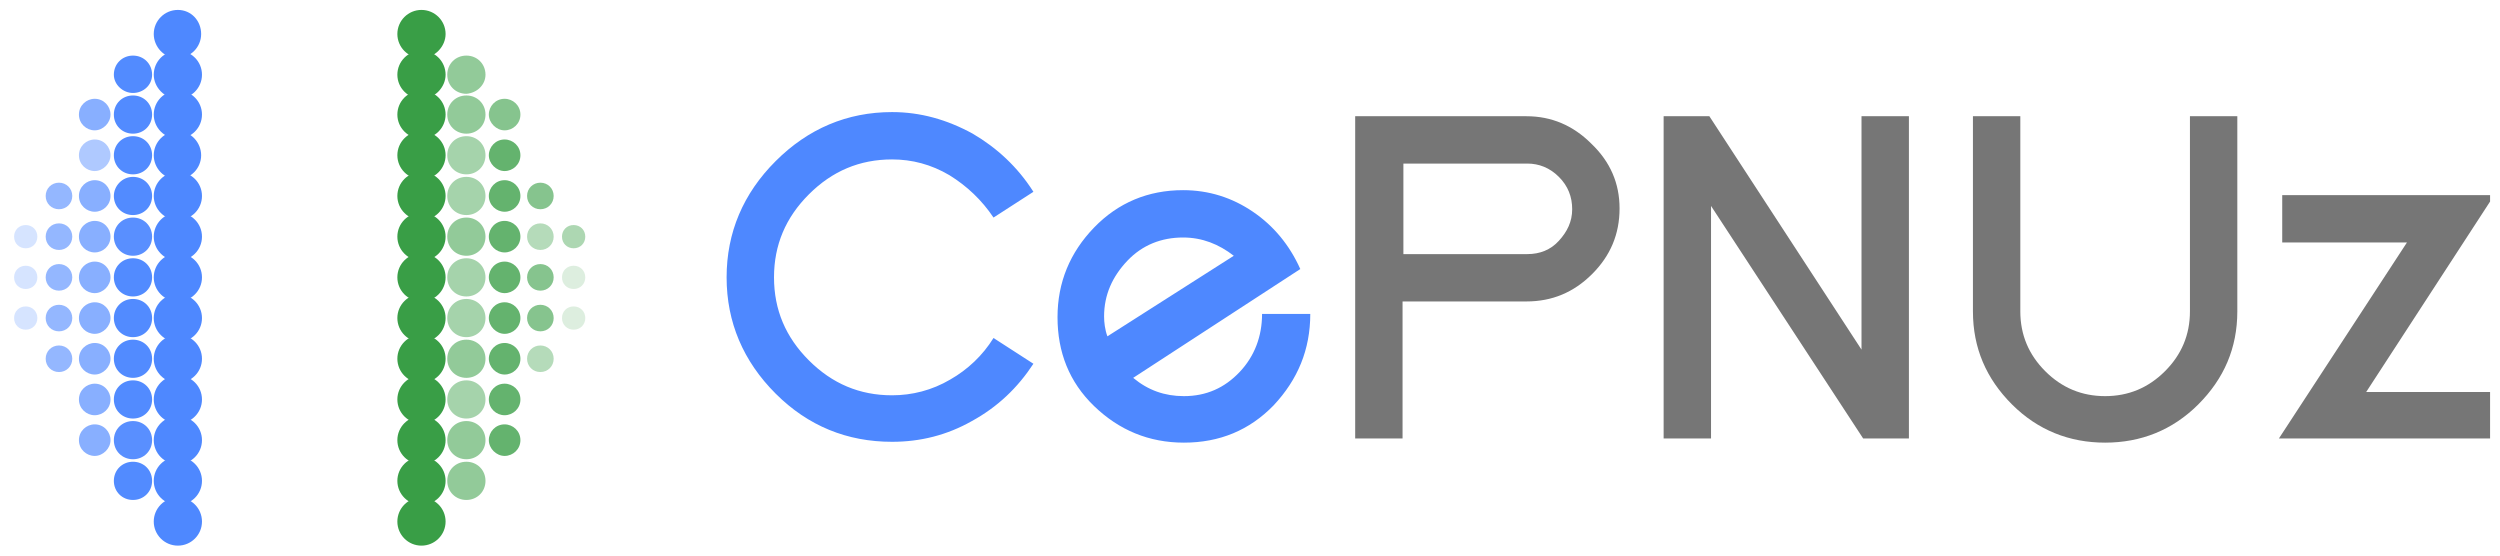 <svg width="126" height="28" viewBox="0 0 126 28" fill="none" xmlns="http://www.w3.org/2000/svg">
<g clip-path="url(#clip0_138_2048)">
<path d="M50.073 10.965C49.486 10.086 48.732 9.374 47.852 8.83C46.93 8.286 45.966 8.035 44.96 8.035C43.326 8.035 41.943 8.621 40.77 9.793C39.596 10.965 39.01 12.347 39.01 13.979C39.01 15.612 39.596 16.993 40.77 18.165C41.943 19.337 43.326 19.923 44.96 19.923C45.966 19.923 46.972 19.672 47.894 19.128C48.774 18.626 49.528 17.914 50.073 17.035L52.084 18.333C51.288 19.547 50.282 20.509 48.983 21.221C47.726 21.933 46.385 22.267 44.96 22.267C42.697 22.267 40.728 21.472 39.094 19.84C37.459 18.207 36.621 16.239 36.621 13.979C36.621 11.719 37.459 9.751 39.094 8.119C40.728 6.486 42.697 5.649 44.96 5.649C46.385 5.649 47.726 6.026 49.025 6.737C50.24 7.449 51.288 8.412 52.084 9.667L50.073 10.965ZM62.183 12.891C61.429 12.305 60.59 11.97 59.627 11.97C58.537 11.97 57.573 12.347 56.819 13.142C56.065 13.937 55.646 14.858 55.646 15.947C55.646 16.239 55.688 16.616 55.813 16.951L62.183 12.891ZM66.038 15.821C66.038 17.621 65.409 19.128 64.194 20.426C62.979 21.681 61.471 22.309 59.669 22.309C57.909 22.309 56.4 21.681 55.143 20.467C53.886 19.253 53.299 17.747 53.299 15.988C53.299 14.23 53.928 12.723 55.143 11.467C56.358 10.212 57.867 9.584 59.627 9.584C60.926 9.584 62.099 9.96 63.147 10.672C64.194 11.384 64.99 12.347 65.535 13.56L57.112 19.044C57.867 19.672 58.705 19.965 59.669 19.965C60.8 19.965 61.722 19.547 62.476 18.751C63.23 17.956 63.608 16.951 63.608 15.821H66.038Z" fill="#4E88FF"/>
<path d="M79.238 10.546C79.238 9.919 79.028 9.374 78.567 8.914C78.106 8.453 77.562 8.244 76.975 8.244H70.731V12.807H76.975C77.604 12.807 78.148 12.598 78.567 12.137C78.986 11.677 79.238 11.174 79.238 10.546ZM81.626 10.505C81.626 11.802 81.165 12.891 80.243 13.812C79.322 14.732 78.232 15.193 76.933 15.193H70.689V22.1H68.301V5.858H76.933C78.19 5.858 79.28 6.319 80.202 7.24C81.165 8.16 81.626 9.249 81.626 10.505ZM93.904 22.1L86.236 10.379V22.1H83.847V5.858H86.152L93.82 17.621V5.858H96.209V22.1H93.904ZM112.761 15.695C112.761 17.537 112.091 19.086 110.792 20.384C109.493 21.681 107.9 22.309 106.098 22.309C104.297 22.309 102.704 21.681 101.405 20.384C100.106 19.086 99.436 17.537 99.436 15.695V5.858H101.824V15.695C101.824 16.867 102.243 17.872 103.081 18.709C103.919 19.547 104.925 19.965 106.098 19.965C107.272 19.965 108.277 19.547 109.115 18.709C109.954 17.872 110.373 16.867 110.373 15.695V5.858H112.761V15.695ZM119.256 19.756H125.542V22.1H114.856L121.31 12.221H115.024V9.835H125.71L119.256 19.756Z" fill="#767676"/>
<path fill-rule="evenodd" clip-rule="evenodd" d="M7.749 26.286C7.749 25.616 8.294 25.072 8.965 25.072C9.635 25.072 10.18 25.616 10.18 26.286C10.18 26.956 9.635 27.5 8.965 27.5C8.294 27.5 7.749 26.956 7.749 26.286Z" fill="#4E88FF"/>
<path fill-rule="evenodd" clip-rule="evenodd" d="M7.749 24.235C7.749 23.565 8.294 23.021 8.965 23.021C9.635 23.021 10.18 23.565 10.18 24.235C10.18 24.905 9.635 25.449 8.965 25.449C8.294 25.449 7.749 24.905 7.749 24.235Z" fill="#4E88FF"/>
<path fill-rule="evenodd" clip-rule="evenodd" d="M7.749 22.184C7.749 21.514 8.294 20.97 8.965 20.97C9.635 20.97 10.18 21.514 10.18 22.184C10.18 22.854 9.635 23.398 8.965 23.398C8.294 23.398 7.749 22.854 7.749 22.184Z" fill="#4E88FF"/>
<path fill-rule="evenodd" clip-rule="evenodd" d="M7.749 20.133C7.749 19.463 8.294 18.919 8.965 18.919C9.635 18.919 10.18 19.463 10.18 20.133C10.18 20.802 9.635 21.346 8.965 21.346C8.294 21.346 7.749 20.802 7.749 20.133Z" fill="#4E88FF"/>
<path fill-rule="evenodd" clip-rule="evenodd" d="M7.749 18.081C7.749 17.412 8.294 16.867 8.965 16.867C9.635 16.867 10.18 17.412 10.18 18.081C10.18 18.751 9.635 19.295 8.965 19.295C8.294 19.295 7.749 18.751 7.749 18.081Z" fill="#4E88FF"/>
<path fill-rule="evenodd" clip-rule="evenodd" d="M7.749 16.03C7.749 15.361 8.294 14.816 8.965 14.816C9.635 14.816 10.18 15.361 10.18 16.03C10.18 16.7 9.635 17.244 8.965 17.244C8.294 17.244 7.749 16.7 7.749 16.03Z" fill="#4E88FF"/>
<path fill-rule="evenodd" clip-rule="evenodd" d="M7.749 13.979C7.749 13.309 8.294 12.765 8.965 12.765C9.635 12.765 10.18 13.309 10.18 13.979C10.18 14.649 9.635 15.193 8.965 15.193C8.294 15.193 7.749 14.649 7.749 13.979Z" fill="#4E88FF"/>
<path fill-rule="evenodd" clip-rule="evenodd" d="M7.749 11.928C7.749 11.258 8.294 10.714 8.965 10.714C9.635 10.714 10.18 11.258 10.18 11.928C10.18 12.598 9.635 13.142 8.965 13.142C8.294 13.142 7.749 12.598 7.749 11.928Z" fill="#4E88FF"/>
<path fill-rule="evenodd" clip-rule="evenodd" d="M7.749 9.877C7.749 9.207 8.294 8.663 8.965 8.663C9.635 8.663 10.18 9.207 10.18 9.877C10.18 10.546 9.635 11.091 8.965 11.091C8.294 11.091 7.749 10.546 7.749 9.877Z" fill="#4E88FF"/>
<path fill-rule="evenodd" clip-rule="evenodd" d="M7.749 7.826C7.749 7.156 8.294 6.612 8.965 6.612C9.635 6.612 10.138 7.198 10.138 7.826C10.138 8.495 9.593 9.04 8.923 9.04C8.294 9.04 7.749 8.495 7.749 7.826Z" fill="#4E88FF"/>
<path fill-rule="evenodd" clip-rule="evenodd" d="M7.749 5.774C7.749 5.105 8.294 4.56 8.965 4.56C9.635 4.56 10.18 5.105 10.18 5.774C10.18 6.444 9.635 6.988 8.965 6.988C8.294 6.988 7.749 6.444 7.749 5.774Z" fill="#4E88FF"/>
<path fill-rule="evenodd" clip-rule="evenodd" d="M7.749 3.765C7.749 3.095 8.294 2.551 8.965 2.551C9.635 2.551 10.18 3.095 10.18 3.765C10.18 4.435 9.635 4.979 8.965 4.979C8.294 4.979 7.749 4.393 7.749 3.765Z" fill="#4E88FF"/>
<path fill-rule="evenodd" clip-rule="evenodd" d="M7.749 1.714C7.749 1.044 8.294 0.5 8.965 0.5C9.635 0.5 10.138 1.044 10.138 1.714C10.138 2.384 9.593 2.928 8.923 2.928C8.252 2.928 7.749 2.342 7.749 1.714Z" fill="#4E88FF"/>
<path fill-rule="evenodd" clip-rule="evenodd" d="M5.738 24.235C5.738 23.691 6.157 23.272 6.702 23.272C7.247 23.272 7.666 23.691 7.666 24.235C7.666 24.779 7.247 25.198 6.702 25.198C6.157 25.198 5.738 24.779 5.738 24.235Z" fill="#4E88FF" fill-opacity="0.969"/>
<path fill-rule="evenodd" clip-rule="evenodd" d="M5.738 22.184C5.738 21.64 6.157 21.221 6.702 21.221C7.247 21.221 7.666 21.64 7.666 22.184C7.666 22.728 7.247 23.146 6.702 23.146C6.157 23.146 5.738 22.728 5.738 22.184Z" fill="#4E88FF" fill-opacity="0.937"/>
<path fill-rule="evenodd" clip-rule="evenodd" d="M5.738 20.133C5.738 19.588 6.157 19.17 6.702 19.17C7.247 19.17 7.666 19.588 7.666 20.133C7.666 20.677 7.247 21.095 6.702 21.095C6.157 21.095 5.738 20.677 5.738 20.133Z" fill="#4E88FF" fill-opacity="0.969"/>
<path fill-rule="evenodd" clip-rule="evenodd" d="M5.738 18.081C5.738 17.537 6.157 17.119 6.702 17.119C7.247 17.119 7.666 17.537 7.666 18.081C7.666 18.626 7.247 19.044 6.702 19.044C6.157 19.044 5.738 18.626 5.738 18.081Z" fill="#4E88FF" fill-opacity="0.969"/>
<path fill-rule="evenodd" clip-rule="evenodd" d="M5.738 16.03C5.738 15.486 6.157 15.067 6.702 15.067C7.247 15.067 7.666 15.486 7.666 16.03C7.666 16.574 7.247 16.993 6.702 16.993C6.157 16.993 5.738 16.574 5.738 16.03Z" fill="#4E88FF" fill-opacity="0.969"/>
<path fill-rule="evenodd" clip-rule="evenodd" d="M5.738 13.979C5.738 13.435 6.157 13.016 6.702 13.016C7.247 13.016 7.666 13.435 7.666 13.979C7.666 14.523 7.247 14.942 6.702 14.942C6.157 14.942 5.738 14.523 5.738 13.979Z" fill="#4E88FF" fill-opacity="0.969"/>
<path fill-rule="evenodd" clip-rule="evenodd" d="M5.738 11.928C5.738 11.384 6.157 10.965 6.702 10.965C7.247 10.965 7.666 11.384 7.666 11.928C7.666 12.472 7.247 12.891 6.702 12.891C6.157 12.891 5.738 12.472 5.738 11.928Z" fill="#4E88FF" fill-opacity="0.937"/>
<path fill-rule="evenodd" clip-rule="evenodd" d="M5.738 9.877C5.738 9.374 6.157 8.914 6.702 8.914C7.247 8.914 7.666 9.333 7.666 9.877C7.666 10.421 7.247 10.839 6.702 10.839C6.157 10.839 5.738 10.421 5.738 9.877Z" fill="#4E88FF" fill-opacity="0.969"/>
<path fill-rule="evenodd" clip-rule="evenodd" d="M5.738 7.826C5.738 7.281 6.157 6.863 6.702 6.863C7.247 6.863 7.666 7.281 7.666 7.826C7.666 8.37 7.247 8.788 6.702 8.788C6.157 8.788 5.738 8.37 5.738 7.826Z" fill="#4E88FF" fill-opacity="0.969"/>
<path fill-rule="evenodd" clip-rule="evenodd" d="M5.738 5.774C5.738 5.23 6.157 4.812 6.702 4.812C7.247 4.812 7.666 5.23 7.666 5.774C7.666 6.319 7.247 6.737 6.702 6.737C6.157 6.737 5.738 6.319 5.738 5.774Z" fill="#4E88FF" fill-opacity="0.969"/>
<path fill-rule="evenodd" clip-rule="evenodd" d="M5.738 3.765C5.738 3.221 6.157 2.802 6.702 2.802C7.247 2.802 7.666 3.221 7.666 3.765C7.666 4.309 7.205 4.686 6.702 4.686C6.199 4.686 5.738 4.267 5.738 3.765Z" fill="#4E88FF" fill-opacity="0.969"/>
<path fill-rule="evenodd" clip-rule="evenodd" d="M3.978 22.184C3.978 21.723 4.355 21.388 4.774 21.388C5.235 21.388 5.57 21.765 5.57 22.184C5.57 22.602 5.193 22.979 4.774 22.979C4.355 22.979 3.978 22.644 3.978 22.184Z" fill="#4E88FF" fill-opacity="0.671"/>
<path fill-rule="evenodd" clip-rule="evenodd" d="M3.978 20.133C3.978 19.672 4.355 19.337 4.774 19.337C5.235 19.337 5.57 19.714 5.57 20.133C5.57 20.593 5.193 20.928 4.774 20.928C4.355 20.928 3.978 20.593 3.978 20.133Z" fill="#4E88FF" fill-opacity="0.671"/>
<path fill-rule="evenodd" clip-rule="evenodd" d="M3.978 18.081C3.978 17.621 4.355 17.286 4.774 17.286C5.235 17.286 5.57 17.663 5.57 18.081C5.57 18.5 5.193 18.877 4.774 18.877C4.355 18.877 3.978 18.542 3.978 18.081Z" fill="#4E88FF" fill-opacity="0.671"/>
<path fill-rule="evenodd" clip-rule="evenodd" d="M3.978 16.03C3.978 15.57 4.355 15.235 4.774 15.235C5.235 15.235 5.57 15.612 5.57 16.03C5.57 16.449 5.193 16.826 4.774 16.826C4.355 16.826 3.978 16.491 3.978 16.03Z" fill="#4E88FF" fill-opacity="0.671"/>
<path fill-rule="evenodd" clip-rule="evenodd" d="M3.978 13.979C3.978 13.519 4.355 13.184 4.774 13.184C5.235 13.184 5.57 13.56 5.57 13.979C5.57 14.398 5.193 14.774 4.774 14.774C4.355 14.774 3.978 14.44 3.978 13.979Z" fill="#4E88FF" fill-opacity="0.671"/>
<path fill-rule="evenodd" clip-rule="evenodd" d="M3.978 11.928C3.978 11.467 4.355 11.133 4.774 11.133C5.235 11.133 5.57 11.509 5.57 11.928C5.57 12.388 5.193 12.723 4.774 12.723C4.355 12.723 3.978 12.388 3.978 11.928Z" fill="#4E88FF" fill-opacity="0.671"/>
<path fill-rule="evenodd" clip-rule="evenodd" d="M3.978 9.877C3.978 9.416 4.355 9.081 4.774 9.081C5.235 9.081 5.57 9.458 5.57 9.877C5.57 10.337 5.193 10.672 4.774 10.672C4.355 10.672 3.978 10.337 3.978 9.877Z" fill="#4E88FF" fill-opacity="0.671"/>
<path fill-rule="evenodd" clip-rule="evenodd" d="M3.978 7.826C3.978 7.365 4.355 7.03 4.774 7.03C5.235 7.03 5.57 7.407 5.57 7.826C5.57 8.244 5.193 8.621 4.774 8.621C4.355 8.621 3.978 8.286 3.978 7.826Z" fill="#4E88FF" fill-opacity="0.451"/>
<path fill-rule="evenodd" clip-rule="evenodd" d="M3.978 5.774C3.978 5.314 4.355 4.979 4.774 4.979C5.235 4.979 5.57 5.356 5.57 5.774C5.57 6.193 5.193 6.57 4.774 6.57C4.355 6.57 3.978 6.235 3.978 5.774Z" fill="#4E88FF" fill-opacity="0.671"/>
<path fill-rule="evenodd" clip-rule="evenodd" d="M2.302 18.081C2.302 17.705 2.595 17.412 2.972 17.412C3.349 17.412 3.643 17.705 3.643 18.081C3.643 18.458 3.349 18.751 2.972 18.751C2.595 18.751 2.302 18.458 2.302 18.081Z" fill="#4E88FF" fill-opacity="0.6"/>
<path fill-rule="evenodd" clip-rule="evenodd" d="M2.302 16.03C2.302 15.653 2.595 15.361 2.972 15.361C3.349 15.361 3.643 15.653 3.643 16.03C3.643 16.407 3.349 16.7 2.972 16.7C2.595 16.7 2.302 16.407 2.302 16.03Z" fill="#4E88FF" fill-opacity="0.6"/>
<path fill-rule="evenodd" clip-rule="evenodd" d="M2.302 13.979C2.302 13.602 2.595 13.309 2.972 13.309C3.349 13.309 3.643 13.602 3.643 13.979C3.643 14.356 3.349 14.649 2.972 14.649C2.595 14.649 2.302 14.356 2.302 13.979Z" fill="#4E88FF" fill-opacity="0.6"/>
<path fill-rule="evenodd" clip-rule="evenodd" d="M2.302 11.928C2.302 11.551 2.595 11.258 2.972 11.258C3.349 11.258 3.643 11.551 3.643 11.928C3.643 12.305 3.349 12.598 2.972 12.598C2.595 12.598 2.302 12.305 2.302 11.928Z" fill="#4E88FF" fill-opacity="0.6"/>
<path fill-rule="evenodd" clip-rule="evenodd" d="M2.302 9.877C2.302 9.5 2.595 9.207 2.972 9.207C3.349 9.207 3.643 9.5 3.643 9.877C3.643 10.254 3.349 10.546 2.972 10.546C2.595 10.546 2.302 10.254 2.302 9.877Z" fill="#4E88FF" fill-opacity="0.6"/>
<path fill-rule="evenodd" clip-rule="evenodd" d="M0.71 16.03C0.71 15.695 0.961 15.444 1.296 15.444C1.631 15.444 1.883 15.695 1.883 16.03C1.883 16.365 1.631 16.616 1.296 16.616C0.961 16.616 0.71 16.365 0.71 16.03Z" fill="#4E88FF" fill-opacity="0.228"/>
<path fill-rule="evenodd" clip-rule="evenodd" d="M0.71 13.979C0.71 13.644 0.961 13.393 1.296 13.393C1.631 13.393 1.883 13.644 1.883 13.979C1.883 14.314 1.631 14.565 1.296 14.565C0.961 14.565 0.71 14.314 0.71 13.979Z" fill="#4E88FF" fill-opacity="0.228"/>
<path fill-rule="evenodd" clip-rule="evenodd" d="M0.71 11.928C0.71 11.593 0.961 11.342 1.296 11.342C1.631 11.342 1.883 11.593 1.883 11.928C1.883 12.263 1.631 12.514 1.296 12.514C0.961 12.514 0.71 12.263 0.71 11.928Z" fill="#4E88FF" fill-opacity="0.228"/>
<path fill-rule="evenodd" clip-rule="evenodd" d="M22.458 26.286C22.458 25.616 21.913 25.072 21.242 25.072C20.572 25.072 20.027 25.616 20.027 26.286C20.027 26.956 20.572 27.5 21.242 27.5C21.913 27.5 22.458 26.956 22.458 26.286Z" fill="#399E46"/>
<path fill-rule="evenodd" clip-rule="evenodd" d="M22.458 24.235C22.458 23.565 21.913 23.021 21.242 23.021C20.572 23.021 20.027 23.565 20.027 24.235C20.027 24.905 20.572 25.449 21.242 25.449C21.913 25.449 22.458 24.905 22.458 24.235Z" fill="#399E46"/>
<path fill-rule="evenodd" clip-rule="evenodd" d="M22.458 22.184C22.458 21.514 21.913 20.97 21.242 20.97C20.572 20.97 20.027 21.514 20.027 22.184C20.027 22.854 20.572 23.398 21.242 23.398C21.913 23.398 22.458 22.854 22.458 22.184Z" fill="#399E46"/>
<path fill-rule="evenodd" clip-rule="evenodd" d="M22.458 20.133C22.458 19.463 21.913 18.919 21.242 18.919C20.572 18.919 20.027 19.463 20.027 20.133C20.027 20.802 20.572 21.346 21.242 21.346C21.913 21.346 22.458 20.802 22.458 20.133Z" fill="#399E46"/>
<path fill-rule="evenodd" clip-rule="evenodd" d="M22.458 18.081C22.458 17.412 21.913 16.867 21.242 16.867C20.572 16.867 20.027 17.412 20.027 18.081C20.027 18.751 20.572 19.295 21.242 19.295C21.913 19.295 22.458 18.751 22.458 18.081Z" fill="#399E46"/>
<path fill-rule="evenodd" clip-rule="evenodd" d="M22.458 16.03C22.458 15.361 21.913 14.816 21.242 14.816C20.572 14.816 20.027 15.361 20.027 16.03C20.027 16.7 20.572 17.244 21.242 17.244C21.913 17.244 22.458 16.7 22.458 16.03Z" fill="#399E46"/>
<path fill-rule="evenodd" clip-rule="evenodd" d="M22.458 13.979C22.458 13.309 21.913 12.765 21.242 12.765C20.572 12.765 20.027 13.309 20.027 13.979C20.027 14.649 20.572 15.193 21.242 15.193C21.913 15.193 22.458 14.649 22.458 13.979Z" fill="#399E46"/>
<path fill-rule="evenodd" clip-rule="evenodd" d="M22.458 11.928C22.458 11.258 21.913 10.714 21.242 10.714C20.572 10.714 20.027 11.258 20.027 11.928C20.027 12.598 20.572 13.142 21.242 13.142C21.913 13.142 22.458 12.598 22.458 11.928Z" fill="#399E46"/>
<path fill-rule="evenodd" clip-rule="evenodd" d="M22.458 9.877C22.458 9.207 21.913 8.663 21.242 8.663C20.572 8.663 20.027 9.207 20.027 9.877C20.027 10.546 20.572 11.091 21.242 11.091C21.913 11.091 22.458 10.546 22.458 9.877Z" fill="#399E46"/>
<path fill-rule="evenodd" clip-rule="evenodd" d="M22.458 7.826C22.458 7.156 21.913 6.612 21.242 6.612C20.572 6.612 20.027 7.156 20.027 7.826C20.027 8.495 20.572 9.04 21.242 9.04C21.913 9.04 22.458 8.495 22.458 7.826Z" fill="#399E46"/>
<path fill-rule="evenodd" clip-rule="evenodd" d="M22.458 5.774C22.458 5.105 21.913 4.56 21.242 4.56C20.572 4.56 20.027 5.105 20.027 5.774C20.027 6.444 20.572 6.988 21.242 6.988C21.913 6.988 22.458 6.444 22.458 5.774Z" fill="#399E46"/>
<path fill-rule="evenodd" clip-rule="evenodd" d="M22.458 3.765C22.458 3.095 21.913 2.551 21.242 2.551C20.572 2.551 20.027 3.095 20.027 3.765C20.027 4.435 20.572 4.979 21.242 4.979C21.913 4.979 22.458 4.393 22.458 3.765Z" fill="#399E46"/>
<path fill-rule="evenodd" clip-rule="evenodd" d="M22.458 1.714C22.458 1.044 21.913 0.5 21.242 0.5C20.572 0.5 20.027 1.044 20.027 1.714C20.027 2.384 20.572 2.928 21.242 2.928C21.913 2.928 22.458 2.342 22.458 1.714Z" fill="#399E46"/>
<path fill-rule="evenodd" clip-rule="evenodd" d="M24.469 24.235C24.469 23.691 24.05 23.272 23.505 23.272C22.961 23.272 22.542 23.691 22.542 24.235C22.542 24.779 22.961 25.198 23.505 25.198C24.05 25.198 24.469 24.779 24.469 24.235Z" fill="#399E46" fill-opacity="0.549"/>
<path fill-rule="evenodd" clip-rule="evenodd" d="M24.469 22.184C24.469 21.64 24.05 21.221 23.505 21.221C22.961 21.221 22.542 21.64 22.542 22.184C22.542 22.728 22.961 23.146 23.505 23.146C24.05 23.146 24.469 22.728 24.469 22.184Z" fill="#399E46" fill-opacity="0.549"/>
<path fill-rule="evenodd" clip-rule="evenodd" d="M24.469 20.133C24.469 19.588 24.05 19.17 23.505 19.17C22.961 19.17 22.542 19.588 22.542 20.133C22.542 20.677 22.961 21.095 23.505 21.095C24.05 21.095 24.469 20.677 24.469 20.133Z" fill="#399E46" fill-opacity="0.451"/>
<path fill-rule="evenodd" clip-rule="evenodd" d="M24.469 18.081C24.469 17.537 24.05 17.119 23.505 17.119C22.961 17.119 22.542 17.537 22.542 18.081C22.542 18.626 22.961 19.044 23.505 19.044C24.05 19.044 24.469 18.626 24.469 18.081Z" fill="#399E46" fill-opacity="0.549"/>
<path fill-rule="evenodd" clip-rule="evenodd" d="M24.469 16.03C24.469 15.486 24.05 15.067 23.505 15.067C22.961 15.067 22.542 15.486 22.542 16.03C22.542 16.574 22.961 16.993 23.505 16.993C24.05 16.993 24.469 16.574 24.469 16.03Z" fill="#399E46" fill-opacity="0.451"/>
<path fill-rule="evenodd" clip-rule="evenodd" d="M24.469 13.979C24.469 13.435 24.05 13.016 23.505 13.016C22.961 13.016 22.542 13.435 22.542 13.979C22.542 14.523 22.961 14.942 23.505 14.942C24.05 14.942 24.469 14.523 24.469 13.979Z" fill="#399E46" fill-opacity="0.451"/>
<path fill-rule="evenodd" clip-rule="evenodd" d="M24.469 11.928C24.469 11.384 24.05 10.965 23.505 10.965C22.961 10.965 22.542 11.384 22.542 11.928C22.542 12.472 22.961 12.891 23.505 12.891C24.05 12.891 24.469 12.472 24.469 11.928Z" fill="#399E46" fill-opacity="0.549"/>
<path fill-rule="evenodd" clip-rule="evenodd" d="M24.469 9.877C24.469 9.333 24.05 8.914 23.505 8.914C22.961 8.914 22.542 9.333 22.542 9.877C22.542 10.421 22.961 10.839 23.505 10.839C24.05 10.839 24.469 10.421 24.469 9.877Z" fill="#399E46" fill-opacity="0.451"/>
<path fill-rule="evenodd" clip-rule="evenodd" d="M24.469 7.826C24.469 7.281 24.05 6.863 23.505 6.863C22.961 6.863 22.542 7.281 22.542 7.826C22.542 8.37 22.961 8.788 23.505 8.788C24.05 8.788 24.469 8.37 24.469 7.826Z" fill="#399E46" fill-opacity="0.451"/>
<path fill-rule="evenodd" clip-rule="evenodd" d="M24.469 5.774C24.469 5.23 24.05 4.812 23.505 4.812C22.961 4.812 22.542 5.23 22.542 5.774C22.542 6.319 22.961 6.737 23.505 6.737C24.05 6.737 24.469 6.319 24.469 5.774Z" fill="#399E46" fill-opacity="0.549"/>
<path fill-rule="evenodd" clip-rule="evenodd" d="M24.469 3.765C24.469 3.221 24.05 2.802 23.505 2.802C22.961 2.802 22.542 3.221 22.542 3.765C22.542 4.309 22.961 4.728 23.505 4.728C24.05 4.686 24.469 4.267 24.469 3.765Z" fill="#399E46" fill-opacity="0.549"/>
<path fill-rule="evenodd" clip-rule="evenodd" d="M26.229 22.184C26.229 21.723 25.852 21.388 25.433 21.388C24.972 21.388 24.637 21.765 24.637 22.184C24.637 22.602 25.014 22.979 25.433 22.979C25.852 22.979 26.229 22.644 26.229 22.184Z" fill="#399E46" fill-opacity="0.78"/>
<path fill-rule="evenodd" clip-rule="evenodd" d="M26.229 20.133C26.229 19.672 25.852 19.337 25.433 19.337C24.972 19.337 24.637 19.714 24.637 20.133C24.637 20.593 25.014 20.928 25.433 20.928C25.852 20.928 26.229 20.593 26.229 20.133Z" fill="#399E46" fill-opacity="0.78"/>
<path fill-rule="evenodd" clip-rule="evenodd" d="M26.229 18.081C26.229 17.621 25.852 17.286 25.433 17.286C24.972 17.286 24.637 17.663 24.637 18.081C24.637 18.5 25.014 18.877 25.433 18.877C25.852 18.877 26.229 18.542 26.229 18.081Z" fill="#399E46" fill-opacity="0.78"/>
<path fill-rule="evenodd" clip-rule="evenodd" d="M26.229 16.03C26.229 15.57 25.852 15.235 25.433 15.235C24.972 15.235 24.637 15.612 24.637 16.03C24.637 16.449 25.014 16.826 25.433 16.826C25.852 16.826 26.229 16.491 26.229 16.03Z" fill="#399E46" fill-opacity="0.78"/>
<path fill-rule="evenodd" clip-rule="evenodd" d="M26.229 13.979C26.229 13.519 25.852 13.184 25.433 13.184C24.972 13.184 24.637 13.56 24.637 13.979C24.637 14.398 25.014 14.774 25.433 14.774C25.852 14.774 26.229 14.44 26.229 13.979Z" fill="#399E46" fill-opacity="0.78"/>
<path fill-rule="evenodd" clip-rule="evenodd" d="M26.229 11.928C26.229 11.467 25.852 11.133 25.433 11.133C24.972 11.133 24.637 11.509 24.637 11.928C24.637 12.388 25.014 12.723 25.433 12.723C25.852 12.723 26.229 12.388 26.229 11.928Z" fill="#399E46" fill-opacity="0.78"/>
<path fill-rule="evenodd" clip-rule="evenodd" d="M26.229 9.877C26.229 9.416 25.852 9.081 25.433 9.081C24.972 9.081 24.637 9.458 24.637 9.877C24.637 10.337 25.014 10.672 25.433 10.672C25.852 10.672 26.229 10.337 26.229 9.877Z" fill="#399E46" fill-opacity="0.78"/>
<path fill-rule="evenodd" clip-rule="evenodd" d="M26.229 7.826C26.229 7.365 25.852 7.03 25.433 7.03C24.972 7.03 24.637 7.407 24.637 7.826C24.637 8.244 25.014 8.621 25.433 8.621C25.852 8.621 26.229 8.286 26.229 7.826Z" fill="#399E46" fill-opacity="0.78"/>
<path fill-rule="evenodd" clip-rule="evenodd" d="M26.229 5.774C26.229 5.314 25.852 4.979 25.433 4.979C24.972 4.979 24.637 5.356 24.637 5.774C24.637 6.193 25.014 6.57 25.433 6.57C25.852 6.57 26.229 6.235 26.229 5.774Z" fill="#399E46" fill-opacity="0.608"/>
<path fill-rule="evenodd" clip-rule="evenodd" d="M27.905 18.081C27.905 17.705 27.612 17.412 27.235 17.412C26.858 17.412 26.564 17.705 26.564 18.081C26.564 18.458 26.858 18.751 27.235 18.751C27.612 18.751 27.905 18.458 27.905 18.081Z" fill="#399E46" fill-opacity="0.372"/>
<path fill-rule="evenodd" clip-rule="evenodd" d="M27.905 16.03C27.905 15.653 27.612 15.361 27.235 15.361C26.858 15.361 26.564 15.653 26.564 16.03C26.564 16.407 26.858 16.7 27.235 16.7C27.612 16.7 27.905 16.407 27.905 16.03Z" fill="#399E46" fill-opacity="0.612"/>
<path fill-rule="evenodd" clip-rule="evenodd" d="M27.905 13.979C27.905 13.602 27.612 13.309 27.235 13.309C26.858 13.309 26.564 13.602 26.564 13.979C26.564 14.356 26.858 14.649 27.235 14.649C27.612 14.649 27.905 14.356 27.905 13.979Z" fill="#399E46" fill-opacity="0.612"/>
<path fill-rule="evenodd" clip-rule="evenodd" d="M27.905 11.928C27.905 11.551 27.612 11.258 27.235 11.258C26.858 11.258 26.564 11.551 26.564 11.928C26.564 12.305 26.858 12.598 27.235 12.598C27.612 12.598 27.905 12.305 27.905 11.928Z" fill="#399E46" fill-opacity="0.372"/>
<path fill-rule="evenodd" clip-rule="evenodd" d="M27.905 9.877C27.905 9.5 27.612 9.207 27.235 9.207C26.858 9.207 26.564 9.5 26.564 9.877C26.564 10.254 26.858 10.546 27.235 10.546C27.612 10.546 27.905 10.254 27.905 9.877Z" fill="#399E46" fill-opacity="0.612"/>
<path fill-rule="evenodd" clip-rule="evenodd" d="M29.498 16.03C29.498 15.695 29.246 15.444 28.911 15.444C28.576 15.444 28.324 15.695 28.324 16.03C28.324 16.365 28.576 16.616 28.911 16.616C29.246 16.616 29.498 16.365 29.498 16.03Z" fill="#399E46" fill-opacity="0.169"/>
<path fill-rule="evenodd" clip-rule="evenodd" d="M29.498 13.979C29.498 13.644 29.246 13.393 28.911 13.393C28.576 13.393 28.324 13.644 28.324 13.979C28.324 14.314 28.576 14.565 28.911 14.565C29.246 14.565 29.498 14.314 29.498 13.979Z" fill="#399E46" fill-opacity="0.169"/>
<path fill-rule="evenodd" clip-rule="evenodd" d="M29.498 11.928C29.498 11.593 29.246 11.342 28.911 11.342C28.576 11.342 28.324 11.593 28.324 11.928C28.324 12.263 28.576 12.514 28.911 12.514C29.246 12.514 29.498 12.263 29.498 11.928Z" fill="#399E46" fill-opacity="0.412"/>
</g>
<defs>
<clipPath id="clip0_138_2048">
<rect width="125" height="27" fill="white" transform="translate(0.5 0.5)"/>
</clipPath>
</defs>
</svg>
